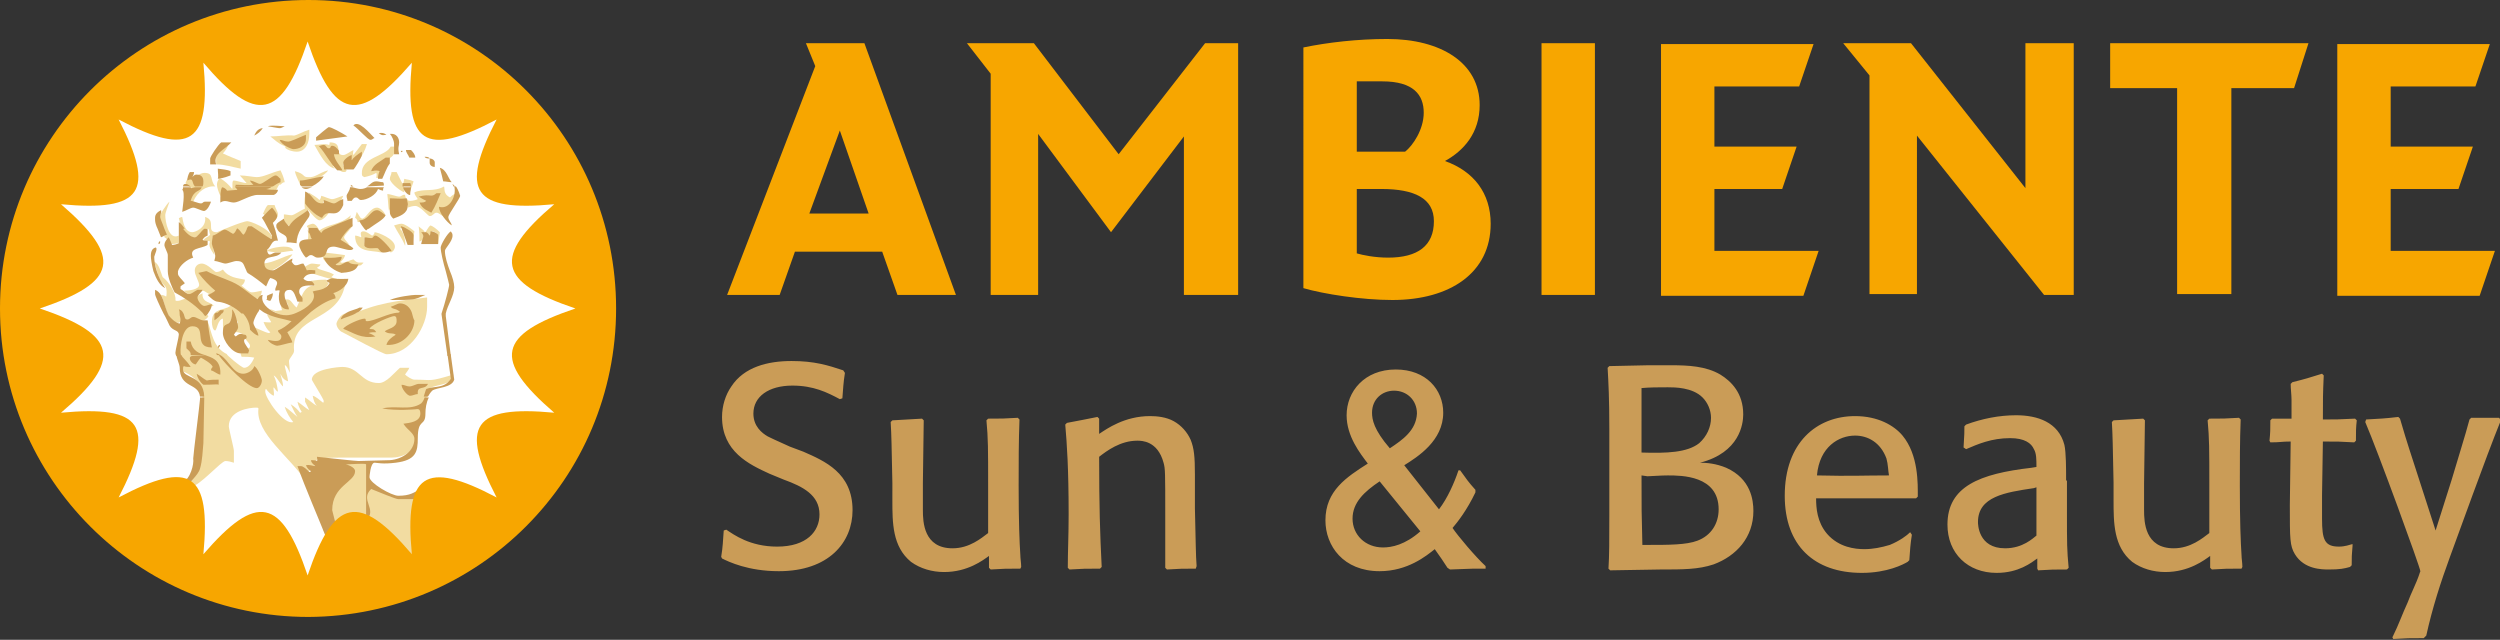 <?xml version="1.0" encoding="utf-8"?>
<!-- Generator: Adobe Illustrator 28.0.0, SVG Export Plug-In . SVG Version: 6.00 Build 0)  -->
<svg version="1.1" id="Ebene_1" xmlns="http://www.w3.org/2000/svg" xmlns:xlink="http://www.w3.org/1999/xlink" x="0px" y="0px"
	 viewBox="0 0 295 75.5" style="enable-background:new 0 0 295 75.5;" xml:space="preserve">
<rect x="0" y="0" width="295" height="75.5" fill="#333333" stroke="none"/>
<style type="text/css">
	.st0{fill:#FFFFFF;}
	.st1{fill:#F2DCA1;}
	.st2{fill:#CA9C57;}
	.st3{fill:#F7A600;}
</style>
<g>
	<path class="st0" d="M36.4,69.5c18.3,0,33.1-14.8,33.1-33.1c0-18.3-14.8-33.1-33.1-33.1S3.2,18.1,3.2,36.4
		C3.2,54.7,18.1,69.5,36.4,69.5"/>
	<path class="st1" d="M36.5,15.3v0.5c0,1-0.4,2.1-1.5,2.1c-0.3,0-1-0.1-1.4-0.5c0.3,0-0.1-0.2-0.1-0.2c-0.6-0.2-1.2-0.8-1.6-1.1
		c0.9,0,2-0.2,2.8-0.1C35.2,15.9,35.8,15.5,36.5,15.3"/>
	<path class="st1" d="M38.9,16.8c1.7,0,0.5,1.5,1.6,1.5c0.3,0,0.8-0.4,1.2-0.6c0,0.2-0.1,0.4,0,0.6c0.3-0.4,0.7-0.9,1-1.3h0.6
		c-0.2,0.7-0.6,1.5-1.1,2.1c0.1-0.5-1.7-0.3-1.7,0.3c0,0.3,0.2,0.2,0.4,0.7c-0.1,0.2-0.1,0.2-0.4,0.2c-0.4,0-1.8-1.4-1-0.4
		c-1.1-0.3-1.7-1.6-2.4-2.8c0.6,0,1.2-0.2,1.7,0C38.9,17.1,38.9,17,38.9,16.8"/>
	<path class="st1" d="M26.4,17.2h0.5c-0.1,0.3-0.4,0.7-0.6,0.9c0.6,0.3,1.4,0.6,2.1,0.9v0.9c-1-0.2-1.9-0.5-2.9-0.5V18
		C25.5,17.7,26,17.4,26.4,17.2"/>
	<path class="st1" d="M46.1,17.3h0.5c0.2,1.6-1.3,1.4-2.5,2.5c0,0.1-0.2,0.3,0.1,0.3c0.3,0,0.5-0.1,0.9-0.2c0,0.2-0.4,0.7,0,1.1
		h-0.7c0-0.2,0.1-0.4,0-0.6c-0.3,0.2-0.9,0.4-1.4,0.5c-0.2-0.1-0.3-0.1-0.3-0.4C42.6,18.5,45.5,18.5,46.1,17.3"/>
	<path class="st1" d="M33.1,20.1c0.2,0.4,0.4,0.9,0.5,1.4c-0.2,0-0.3,0.1-0.5,0.3c-0.2-0.3-0.6,1.1-0.7,0.8
		c-0.6,0.3-6.2,0.3-6.4,0.5c-0.2-0.4-0.4-1-0.4-1.3s0.1-0.5,0.3-0.8c0.6,0.3,1.1,0.8,1.5,1.3c0.1-0.2-0.1-1,0.2-1
		c0.3,0,1.1,0.3,1.5,0.3c-0.2-0.2-0.5-0.6-0.8-0.9c0.7,0,1.6,0.2,2,0.2C31.1,20.9,31.9,20.4,33.1,20.1"/>
	<path class="st1" d="M38.7,20.1c-0.1,0.4-2.2,1.8-3.2,1.3c-0.1,0.2,0,0.4,0,0.6c-0.2-0.6-0.6-1.2-0.7-1.8c1.2,0.3,0.9,0.7,1.5,0.7
		C37.2,21,37.6,20.4,38.7,20.1"/>
	<path class="st1" d="M46.2,20.3h0.6c0.2,0.4,0.7,1.4,0.9,1.8v0.6C47,22.4,46,21.5,46,21.1C46,20.8,46.2,20.6,46.2,20.3"/>
	<path class="st1" d="M24.1,20.4c1.2,0,0.6,0.8,1.3,1.6c-1.1-0.1-2.1,0.6-2.6,1.8h-0.6c0.3-0.6,1.7-2.9,1-3
		C23.4,20.6,23.8,20.4,24.1,20.4"/>
	<path class="st1" d="M47.7,21.1c0.3,0.1,0.7,0.1,1.1,0.3c-0.1,0.4-0.3,0.8-0.4,1.2c-0.1-0.3,0-0.6,0.1-0.8
		c-0.2-0.1-0.6-0.2-0.9-0.2C47.6,21.5,47.7,21.3,47.7,21.1"/>
	<path class="st1" d="M22.3,21c0.1,0-0.1,0,0.5,0c0.1,0.1,0.5,0.9,0.4,1.1c-0.2,0-0.1,0.1-0.4,0.1s-0.7-0.3-0.9-0.6
		c0-0.2,0.4-0.7,0.4-0.9L22.3,21z"/>
	<path class="st1" d="M52.4,22c0.1,0.3-0.1,0.9,0.7,1.3c0.1-0.1,0.4-0.4,0.6-0.4v0.4c0,0.8-0.6,1.1-1,1.3c0.1,0.2-0.5,0.5-0.4,0.9
		c-0.3-0.1-0.5-0.4-0.8-0.4c-0.3,0-0.4,0.4-0.8,0.4c-0.2,0-1.1-1.2-1.7-1.2c-0.3,0-0.6,0.1-0.9,0.2c0-0.3-0.2-0.7-0.1-1
		c0.2,0,0,0.2,0.4,0.2c0.3,0,0.7-0.1,0.9-0.2c-0.1-0.2-0.4-0.5-0.4-0.8C50,22.2,51.2,22.7,52.4,22"/>
	<path class="st1" d="M36.4,22.7c0.5,0.3,1,0.6,1.3,0.9c0.1-0.1,0.2-0.3,0.2-0.5c0.4,0.1,1,0.4,1.3,0.4c0.3,0,0.9-0.3,1.3-0.4
		c-0.1,0.4-0.7,1.1-1,1.1c-0.3,0-0.9-0.3-1.2-0.5c-0.1,0-0.2,0.2-0.2,0.5C37.6,24.3,36.5,23.3,36.4,22.7"/>
	<path class="st1" d="M47.1,23.2c0.3,0,0.4-0.3,0.7-0.2c0,0.2,0.1,0.3,0.1,0.5c-0.3,0-0.6,0.3-0.9,0.3c-0.3,0-0.3,0.5-0.5,0.4
		c0,0.5-0.4,0.1-0.6,0.7c-0.1-0.6-0.1-1.2-0.2-2C46.1,22.9,46.8,23.2,47.1,23.2"/>
	<path class="st1" d="M36.1,22.9c-0.2,1.1,1,2.2,1.6,2.7c0.1,0,0.3-0.2,0.6-0.5h0.5C38.5,25.6,38,26,37.7,26c-0.3,0-1-0.8-1.3-1.2
		c-0.7,0.3-0.2,0.8-2,1.9c-0.4,0-0.9-0.4-0.9-0.8v-0.6c0.3,0,0.6,0.1,0.9,0.1c0.3,0,1.1-0.6,1.6-0.8C35.9,24.6,35.9,22.9,36.1,22.9"
		/>
	<path class="st1" d="M20,23.8c-0.2,0.6-0.5,1.3-0.5,1.6c0,0.7,0.4,3,1.6,2.4v0.9c-0.2,0-0.4,0.1-1,0.1c-0.1-0.1-0.3-0.6-0.7-0.8
		c0-1-0.6-1.6-0.6-2.5C18.9,25.3,19.7,24,20,23.8"/>
	<path class="st1" d="M31.6,24.2h0.8c0.1,0.4,0.4,0.8,0.4,1.1c0,0.4-0.4,0.8-0.9,1c0.1-0.2-0.3-0.6-0.5-0.6c-0.3,0-0.1-0.6-0.4-0.4
		C31.2,24.9,31.3,24.5,31.6,24.2"/>
	<path class="st1" d="M44.5,24.5c0.3,0,0.8,0.4,1,0.9c-0.3,0-0.7-0.3-1-0.3c-0.3,0-1.2,1.2-1.5,1.1h-0.8c0-0.2-0.1-0.4-0.3-0.5
		l0.2-0.7c0.4,0.6,0.4,0.8,0.7,0.8C43.3,25.6,43.7,24.5,44.5,24.5"/>
	<path class="st1" d="M41.4,25.4c-0.4,1.8-2.6,1.2-3.6,2.3c-0.4-0.2-1-0.7-1.4-0.8c-0.6-0.3,0.5-0.5,0.5-0.5c0.3,0,0.6,0.4,0.8,0.8
		C38.7,26.4,40.1,26.6,41.4,25.4"/>
	<path class="st1" d="M21.5,25.6c0.1,0.4,0.2,1.8,1.2,1.8c0.3,0,1.7-0.5,1.5-1.8c1.4,0.4,0,1.8,1.4,1.8c0,0,3-1.3,3.6-1.3
		c0.3,0,2.6,0.8,3,2c0,0-3.1,0.5-3.4,1c-0.3-0.3-3.7-0.7-3.7-0.5c0,0.3,0.1,0.9,0.2,1.5c-0.3-0.5-0.8-1.1-0.5-1.6
		c-0.2-0.1-0.6-0.1-0.8-0.1c0.2-0.4,0.4-0.3,0.8-0.7c-0.1-0.2-0.1-0.5-0.2-0.7c-0.5,0.4-1.3,1-1.6,1c-1.5,0-1.7-1.4-1.9-2.3
		C21.1,25.8,21.3,25.6,21.5,25.6"/>
	<path class="st1" d="M41.7,26.4c-0.2,0.6-1.1,1.3-1.1,1.6s0.5,0.6,0.6,0.9c-0.3-0.1-0.7-0.2-1.1-0.4C40.1,27.9,41.3,26.9,41.7,26.4
		"/>
	<path class="st1" d="M47.4,26.4c0.4,0,1.4,0.8,1.5,0.9l-0.2,1.4c-0.1-0.6-0.7-1.8-1.3-1.8c0,0-0.1,0-0.2,0.1c0.5,0.4,0.7,1.7,0.6,2
		c-0.3-0.8-0.9-1.6-1.3-2.4C46.9,26.5,47.1,26.4,47.4,26.4"/>
	<path class="st1" d="M50.8,26.6c0.3,0.1,0.7,0.4,1.1,0.8l-0.2,1.4c-0.1-0.4,0.2-1.4-0.7-1.5c-0.1,0.1,0,0.3,0,0.5h-0.6l-0.3-0.3
		C50.4,27.2,50.5,26.8,50.8,26.6"/>
	<path class="st1" d="M50.1,27.3c-0.3,0.6,0.2,0.9-0.6,1.2c0-0.6,0-1.1-0.1-1.8C49.6,26.9,49.8,27,50.1,27.3"/>
	<path class="st1" d="M36.3,27.1c0.2,0.3,0.3,0.5,0.5,0.8v0.4h-0.5C36.4,28.1,36.4,27.6,36.3,27.1"/>
	<path class="st1" d="M42.9,27.3c0.3,0,0.7,0.3,1,0.5c0.1,0,0.3-0.2,0.3-0.4c0.4,0,2.4,0.8,2.4,1.7c0,0.3-0.2,0.6-0.5,0.7
		c-0.4-0.7-1.2-1.3-1.8-1.8c-0.1,0-0.2,0.3-0.5,0.3c-0.3,0-0.6-0.3-0.9-0.3C43,28.1,43,28,43,28.3c0,1,0.8,1,1.8,0.6
		c0.2,0.1,0.3,0.7,0.2,0.9c-1.1-0.3-3.1,0.1-3.1-2c0.2,0,0.5,0.1,0.7,0.2c0.1-0.1-0.1-0.3,0-0.6C42.7,27.4,42.6,27.3,42.9,27.3"/>
</g>
<path class="st1" d="M35.3,28.7l0.3-0.3L35.3,28.7z"/>
<g>
	<path class="st1" d="M33.5,29.1c0.5,0,1,0.1,1.1,0.5c-0.9,0-1.3,0.4-3.2,0C32.1,29.2,33.1,29.1,33.5,29.1"/>
	<path class="st1" d="M38.3,29.8c1,0.1,1.7,0.2,2.4,0.3c0,0.3-0.3,0.6-0.5,0.8c0,0-0.1,0.1,0.2,0.1c0.3,0,0.9-0.3,1.3-0.4
		c0.6,0.6,0.7,0.3,1.2,0.4l-0.3,0.3c0,0-2.8,0.4-2.2,0.9c-0.2-0.1-2.3-1.3-2.3-1.8C38,30.1,38.3,30,38.3,29.8"/>
	<path class="st1" d="M34.5,30c-0.1,0.4-2,1.9-2.5,1.9c-0.3,0-0.5-0.1-0.9-0.1c0-0.2-0.1-0.4-0.1-0.7C32.3,31,33.3,30.3,34.5,30"/>
	<path class="st1" d="M18.2,30.9c0.6,0.2,0.8,1.4,1,1.8c0.8,0.6,1.6,2,1.5,2.7c0.1,0.1-0.1,0.1,0.3,0.1c0.3,0,0.8-0.3,1.1-0.3
		c0.3,0,2.4,2,2.5,2.1c-0.2,0.4-0.7,0.6-0.9,0.6c-0.3,0-0.8-0.1-1.1-0.1s-1.5,0.1-1.5,0.3C19.6,38,19.6,36,19,34.8
		c0.2,0,0.5,0.1,0.6,0.2c0.1-0.2,0.1-1-0.1-1.2C18.6,32.9,18.7,32.4,18.2,30.9"/>
	<path class="st1" d="M23.8,31.1c0.7,0,1.5,1,1.7,1c0.3,0,0.5-0.1,0.8-0.3c0.7,1,1.7,1,2.6,1.2c0,0.2-0.1,0.5-0.4,0.7
		c0.4,0.3,0.9,0.8,1.2,0.8c0.3,0,0.7-0.1,1.2-0.2c0,0.3-0.2,0.7-0.4,1c0,0-5.7-1.8-4.9-1.1c-0.3,0.3-0.5,0.5-0.8,0.5
		c-0.3,0-0.6-0.4-0.9-0.4c-0.3,0-1,0.6-1.3,0.6c-0.2,0-0.8-0.5-0.9-0.6c0.5,0,1.8-0.1,1.8-0.7c0-0.3-0.5-1.2-0.5-1.5
		C22.9,31.5,23.3,31.1,23.8,31.1"/>
	<path class="st1" d="M36.8,31.1c0.3,0,0.7,0.1,1,0.1c0,0.2-0.3,0.3-0.4,0.4c0.3,0.3,1.4,0.4,2,0.8l-0.3,0.3c0.2,0.1,0.6,0.2,1,0.3
		c-1.4,0.1-3.4-1-4.7-1C35.7,31.6,36.5,31.1,36.8,31.1"/>
	<path class="st1" d="M38.5,33c0,0.2,0.1,0.3,0.3,0.4c-0.8,1.3-0.5,0.6-1.2,1.4c0,0.4-0.9,0.8-0.9,1.1c0,0.7-3.1,1.4-3.1,1.4
		c-0.3,0-1.3-0.5-1.8-0.8c0.2,0,0.5,0.1,0.7,0.2l0.8-0.1c-0.1-0.1-0.1-0.4-0.2-0.7c0.7,0.3,0.9,0.6,0.9,0.2c0-0.3-0.2-0.4-0.4-0.7
		c0.7-0.3,0.8,0.4,1.4,0.9c0.5-1,0.8-2.7,2.2-2.6c-0.1-0.1-0.2,0-0.4-0.1c0-0.2,0-0.3-0.1-0.5C36.8,33.2,37,33,38.5,33"/>
	<path class="st1" d="M40.7,33.7c-0.9,4.4-6.4,3.4-6,7.7c0,0.4-0.6,0.9-0.6,1.2c0,0.3,0.1,0.8,0.1,1.4c-0.4-1-0.6-0.9-0.6-0.9
		c0,0.3,0.3,1.1,0.4,1.9c-0.7-0.2-0.9-0.9-0.9-0.9c0,0.3,0.3,0.9,0.3,1.5c-0.3-0.2-0.7-1.1-1.1-1.3c0.3,0.6,0.4,1.2,0.5,1.9
		c-0.2,0-0.3-0.3-0.5-0.5c-0.1,0.2,0.1,0.6,0,1c-0.3-0.1-0.7-0.5-0.9-0.8c-0.1,0.1-0.1,0-0.1,0.3c0,0.8,2.2,4,3.3,3.6
		c-0.4-0.5-0.8-1.1-1-1.8c0.5,0.3,1,0.8,1.5,1.2c-0.3-0.4-0.5-0.9-0.8-1.5c0.5,0.3,0.9,0.7,1.1,1c0,0,0.1,0,0.2-0.1
		c-0.2-0.3-0.4-0.7-0.5-1.2c0.5,0.3,1,0.8,1.4,1c-0.1-0.2-0.3-0.6-0.5-1v-0.5c0.5,0.3,1,0.8,1.4,1c-0.3-0.3-0.4-0.7-0.5-1.2
		c0.4,0.1,0.8,0.5,1.2,0.8c0,0,0.1,0.1,0.1-0.2c0-0.2-1.4-2.4-1.4-2.5c0-1.3,3.3-1.5,3.6-1.5c2,0,2.2,1.9,4.3,1.9
		c0.9,0,1.8-1.2,2.5-1.8h1.1c-0.1,0.3-0.4,0.6-0.5,0.8c0.2,0.2,0.8,0.6,1.1,0.6c2.2,0,1.6,0.3,4.6-0.6c-0.2,1.3-1.8,1.1-2.8,1.6
		c-0.2,0.9-0.8,2.1-0.8,2.4c0,1.2-0.9,1.7-0.8,2.2c0.5,3-1.7,3.6-2.9,3.6H40c-0.3,0-2.4,0-2.3,0.2c-0.3-0.1-0.6,0.2-0.2,0.6
		c-0.6,0-0.5,0.6-0.5,0.6c-0.5-0.1-1.1,0.7-0.9,1.4c-1.8-2.8-6-5.7-5.6-8.6c-0.1-0.1,0-0.1-0.3-0.1c-0.7,0-3.2,0.3-3.2,2.2
		c0,0.3,0.6,2.6,0.6,2.9v1.4c-0.3-0.1-0.7-0.2-1-0.2c-0.5,0-3.1,3-4,3l-1-0.7c1.7-0.7,2-2.8,2.3-4.2l0-6.2c-0.1-1.2-1.5-2.2-2.4-2.5
		c0,0-0.4-2.1-0.4-3.2c0-0.6,0.4-2.8,1.5-2.8c1.2,0,1.9,0.1,1.9,0.1c0.5,1.3,0.6,3.1,2.3,3.9c-0.3-0.1,1.7,1.6,2,1.6
		c0.5,0,0.9-0.5,1.2-1.2c-0.5-0.1-1-0.1-1.5-0.1c0-0.2-0.1-0.1-0.1-0.4c0-0.2,0.5-0.8,0.9-0.6c0.1-0.1,0.2,0,0.2-0.3
		c0-0.3-0.6-0.7-0.6-1c0-0.3-0.7-0.7-1.3-0.6v-0.6c0.1-0.1,0.4-0.4,0.5-0.6c0,0-0.1-0.1-0.2-0.1c0-0.3-0.3-0.9-0.3-0.5
		c-0.7,0.9-1,1-1,1.3c0,0.3,0.2,0.9,0.5,1.5c-0.8-0.5-0.8-1-0.8-2.6c-0.6,0.1-0.7,1.3-0.9,1.4C25.1,39,25,38.3,25,38
		c0-2,1.9-1.1,2.5-2.3c2.1,0.7,2.5,3.2,2.4,2.9c0.4,0.1,1.3,0.6,1.8,0.7c0,0,0.1,0,0.2-0.1c-0.4-0.3-0.6-0.7-0.8-1.2
		c0.2,0,0.8,0.1,0.9,0c-0.1-0.2-0.4-0.6-0.5-0.9c0.8,0.3,7.6-2.1,7.5-2.4C39.4,34.5,40,34.1,40.7,33.7"/>
	<path class="st1" d="M23.9,34.6c-0.1,1.2,1.1,1,1.3,1.5c-0.3,0-0.7,0.2-1,0.2c-0.7,0-1.1-0.9-1.1-1.1C23.1,35,23.5,34.8,23.9,34.6"
		/>
	<path class="st1" d="M50.4,35.1v1.1c0,2.2-1.9,5.6-4.8,5.6c-0.4,0-4.4-2.2-5.2-2.6c-0.3-0.1-0.7-0.6-0.7-1c0-0.2,0.5-1.2,1.1-1.2
		c-0.1,0.2,0.4,0.3,0.3,0.3C44.5,35.7,46.9,35.5,50.4,35.1"/>
	<path class="st1" d="M43.3,54.8l0.2,2.5c0.3,0,1.8,1.7,6.7,1.5c-0.3,0,0.4,8.2-0.7,8.2c-0.3,0-8-2.5-10.7-2.7
		c-0.1-0.5-0.4-1.2-0.7-1.9c1.8-0.5,0.7-2.6,1.2-3.7c0.6-1.5,1.7-3.6,1.3-4c1.6,0,1.9-0.1,2.7-0.1V54.8z"/>
	<path class="st2" d="M23.2,44.1c0.5,0.3,0.8,0.6,1.2,0.8c0.4-0.1,0.9-0.1,1.4-0.1v0.6c-0.2-0.1-0.4,0-1.8,0
		C23.6,45.1,23.3,44.6,23.2,44.1 M49.4,45.3h1.1c-0.4,0.8-1.3,0.1-1.2,1.2c-0.3,0-0.6,0.2-0.9,0.2c-0.4,0-1.1-1-1-1.3
		c0.3,0,0.6,0.2,0.9,0.2C48.7,45.6,49.1,45.3,49.4,45.3 M53.2,41.9l0.4,2.9c-0.3,1-2.1,0.9-2.6,1.3c-0.2,0.2-0.4,0.5-0.5,0.7l-0.5,0
		c0.1-0.3,0.2-0.7,0.3-0.9c1-0.4,2.1,0,2.9-1.2l-0.4-2.9H53.2z M26,41.9c1,0.6,1.5,2.2,2.7,2.2c0.5,0,1.2-0.4,1.3-0.9
		c0.4,0.2,0.9,1.4,0.9,1.7c0,0.4-0.3,0.9-0.6,0.9c-1,0-3.7-2.8-4.5-3.9L26,41.9z M24.2,41.9c0.8,0.3,1.7,0.5,1.8,1.9v0.4
		c-0.3,0-0.7-0.4-1.1-0.5c0-0.2,0.1-0.3,0.2-0.4c-0.1-0.4-1.2-1-1.4-1.1c-0.2,0.2-0.4,0.5-0.6,0.8c-0.3,0-0.7-0.4-0.7-0.7
		c0-0.3,0.2-0.2,0.2-0.3L24.2,41.9z M21.4,41.9c0.2,0.4,0.6,0.6,1.1,1.4c-0.3,0-0.6,0-0.8-0.1c-0.1,0.1-0.1,0.1-0.1,0.4
		c0,1.1,2.4,0.6,2.5,3.2l-0.5,0c-0.2-1.7-2.4-0.9-2.4-3.5c0-0.2-0.3-0.9-0.4-1.4L21.4,41.9z"/>
	<path class="st2" d="M35.5,55h-0.4c0.9,2.5,2.5,6.2,3.5,8.7c0.3,0,1-0.4,1.3-0.7l-0.7-2.8c0-2.9,2.7-3.3,2.7-4.6
		c0-0.5-1-0.8-1.1-0.8c2.1-0.1,2.3-0.1,2.4,0v6.6c1.4-1.3-0.8-2.4,0.6-3.7c1,0.4,2.9,1.2,3.2,1.2h1.9c0.9,0,2.1-1.2,3.7-1.6
		c1.4,0,1.7,0,1.8-0.2c-0.4-0.2-1-0.2-1.3-0.2c-4.1,0-3.3,1.6-6.1,1.6c-0.8,0-3.4-1.5-3.4-2.2c0,0,0.1-1.7,0.6-1.7
		c0.3,0,0.9,0.2,2.5,0c2.4-0.3,2.6-1.3,2.6-2.9c0-2.4,0.9-1.3,0.9-2.9c0-0.6,0.1-1.3,0.4-1.9l-0.5,0c-0.1,0.3-0.2,0.5-0.4,0.7
		c-1.3,0.9-3,0.2-4.6,0.6c1.7,0.3,3.9,0.1,3.9,0.1c0.2,0,0.6-0.2,0.6,0.5c0,1-1.3,1.1-2,1.2c0.5,0.8,1.3,1.1,1.3,1.8
		c0,1.4-1.4,2.4-2.9,2.5l-3.7,0.1c-0.3,0-3.1-0.3-4.9-0.5c0,0.2,0.1,0.4,0,0.5c-0.2-0.1-0.5-0.1-0.7-0.1c0,0.3,0.3,0.5,0.5,0.7
		c-0.3,0-0.6-0.2-1.1-0.1c0.1,0.3,0.4,0.6,0.6,0.7c-0.1,0.1-0.2,0.1-0.2,0.1C36.2,55.4,35.8,55,35.5,55 M53.1,32
		c-0.3-0.8-0.6-1.7-0.6-2.4c0-0.3,0.9-1.1,0.9-1.8c0-0.3-0.1-0.3-0.2-0.5c-0.4,0.2-1.2,1.6-1.2,1.9c0,0.5,0.3,1.8,0.6,2.8h0
		c0.2,0.8,0.4,1.5,0.4,1.6c0,0.3-0.5,2.2-0.9,3.4h0c0,0,0,0,0,0.1l0.7,4.9h0.4l-0.6-4.7c0-0.1,0-0.2,0-0.3h0c0.2-1,1-2.1,1-3.1
		C53.6,33.4,53.4,32.7,53.1,32L53.1,32z M49.7,27.4c0.5,0.5,0.1,0.7,0,1.4c0.7,0,1.3,0,2,0v-1.1c-0.3-0.3-0.6-0.4-0.9-0.4
		c0,0,0,0.4-0.1,0.5c-0.1-0.1-0.2-0.4-0.5-0.4H49.7z M47.2,36.8L47,36.9l1.6,0c-0.2-0.6-0.7-1.1-1.4-1.1c-0.3,0-0.7,0.3-1.1,0.4
		C46.5,36.6,46.6,36.3,47.2,36.8 M48.6,36.9H47l0,0c-1.1,0-2.8,1-3.7,1c-0.3,0,0-0.3-0.3-0.3c-0.5,0-2.3,0.8-2.5,1.2
		c1.3,0.5,2.1,1.2,3.8,0.9c-0.3-0.2-0.5-0.3-0.8-0.4c0.2-0.1,0.6-0.1,0.9-0.1c-0.3-0.5-0.5-0.3-0.8-0.4c0.3-0.6,2.6-1.5,2.9-1.5
		c0.3,0,0.3,0.3,0.3,0.6c0,0.8-1.1,0.9-1.4,1.2c0.5,0.4,0.9,0.1,1.3,0.4c-0.5,0.3-1,0.7-1.1,1.2H46c1.7-0.1,2.9-1.6,2.9-2.9
		C48.8,37.7,48.7,37.3,48.6,36.9 M44.6,29.3c0.4,0.5,0.4,0.5,0.7,0.5c0.3,0,0.6-0.1,0.9-0.2c-0.2-0.4-1.5-1.8-1.9-1.8
		c-0.3,0-0.2,0.3-0.5,0.3S43.3,28,43,28v1C43.3,29.5,44.3,29.2,44.6,29.3 M36.4,26.9V27l1.1,0c0-0.1-0.1-0.1-0.1-0.1H36.4z
		 M41.7,29.3c-0.5-0.4-1-0.7-1.5-1c0.2-0.4,0.6-0.9,1-1.3l-1.6,0l1.6,0c0.1-0.1,0.2-0.2,0.4-0.3v-1c-1.1,0.5-2.3,0.9-3.1,1.3h0
		c-0.3,0.1-0.5,0.3-0.6,0.5c-0.1-0.2-0.3-0.3-0.4-0.5h-1.1v0.4c0.3,0.3,0.2,0.6,0.4,0.8c-0.4,0.1-1.5-0.1-1.5,0.7
		c0,0.3,0.4,1.1,0.8,1.5c0.3-0.1,0.3-0.3,0.6-0.3c0.3,0,0.4,0.3,0.8,0.3c1.6,0,0.5-1.3,1.9-1.3c0.3,0,1.5,0.4,1.8,0.4
		C41.5,29.5,41.6,29.5,41.7,29.3 M42.3,31.2c-1.2,0-1-0.3-1.3-0.3c-0.3,0-0.7,0.4-1,0.4c-0.3,0-0.3,0-0.4-0.1
		c0.4-0.2,0.8-0.6,0.7-0.9c-1.2,0.2-1.6,0.1-2.1,0.1c0.5,1.4,2.1,1.8,2.1,1.8C42,32.1,42.1,31.6,42.3,31.2 M42.4,36.3
		c-0.3,0.2-1,0.3-1.5,0.6h0c-0.3,0.2-0.6,0.4-0.7,0.8c0.6-0.3,1.3-0.4,1.9-0.8h0c0.3-0.1,0.5-0.3,0.7-0.6H42.4z M32.5,36.9h-1.3
		c1.1,0.6,2.2,0.7,3.2,1c-0.5,0.5-1.1,0.9-1.6,1.1c0,0.3,0.4,0.4,0.4,0.7c0,0.9-1.4,0.4-1.6,0.4c0.2,0.4,0.9,0.7,1.1,0.7
		c0.3,0,1.2-0.3,1.8-0.4c-0.1-0.4-0.4-0.8-0.6-1.2c0.8-0.5,1.8-1.5,2.8-2.4h0c0.9-0.7,1.8-1.3,2.9-1.6c0-0.3-0.2-0.6-0.3-0.6
		c0.7-0.2,1.7-0.8,1.8-1.7c-2.6,0.1-1.4-0.3-2.6,0.2c0.1,0.2,0.3,0.2,0.4,0.3c-0.5,0.9-1.5,0.8-2,1c0.6,1-0.7,2-1.9,2.5h0
		c-0.4,0.2-0.9,0.3-1.2,0.3C33.3,37.2,32.9,37.1,32.5,36.9 M30.4,36.9c0.1-0.1,0.2-0.3,0.2-0.4c0.2,0.1,0.4,0.3,0.6,0.4l1.3,0
		c-0.9-0.4-1.8-1.2-1.5-2.1c-0.3,0-0.5,0.3-0.6,0.5c-0.5-0.3-1.6-1.2-2.2-1.6c-1.1-0.7-2.5-1-3.8-1.7h0c0,0,0,0,0,0l-0.1,0l-0.9,0.2
		c0.6,0.8,1.4,1.6,2,2.1c-0.2,0.2-0.6,0.4-0.9,0.5c0.3,0.3,0.8,0.8,1.2,0.8c1,0.1,2.1,0.7,2.8,1.4L30.4,36.9z M31.4,35.3
		c0.1,0.1,0.3,0.2,0.5,0.2c0.2-0.3,0.3-0.6,0.3-0.9c-0.3,0.1-0.5,0.2-0.7,0.3V35.3z M30.5,39.6c-0.1-0.6-0.6-1.2-0.6-1.5
		c0-0.2,0.2-0.7,0.5-1.2l-1.8,0c0.6,0.6,0.9,1.4,0.9,2C29.8,39.2,30.2,39.6,30.5,39.6 M26.3,39.3c0,0.9,1.1,2.4,2.1,2.4h0.9
		c0-0.2,0.1-0.3,0.1-0.3c-0.1-0.4-0.6-0.8-0.6-1.2c0-0.3,0.3-0.1,0.3-0.4c0-0.3-0.2-0.3-0.2-0.3c-0.2,0-0.2-0.1-0.5-0.1
		c-0.3,0-0.5,0.3-0.6,0.3l-0.2-0.2c0.1-0.2,0.5-0.6,0.5-0.9c0-0.2-0.2-1.1-0.4-1.6l-0.2,0l0.2,0c-0.1-0.2-0.2-0.4-0.3-0.5
		c0,0.2,0,0.3,0,0.5C27.2,39,26.3,37.6,26.3,39.3 M26,41.9c-0.2-0.1-0.3-0.2-0.5-0.2c0,0.1,0.1,0.1,0.1,0.2L26,41.9z M25.9,40.7
		c-0.1,0-0.2,0.2-0.2,0.4C26,40.9,26,40.7,25.9,40.7 M25.5,36.9c-0.1,0.1-0.2,0.1-0.2,0.2v0.7c0.3-0.2,0.7-0.5,0.9-0.9H25.5z
		 M26,36.6c-0.2,0.2-0.3,0.3-0.5,0.4l0.7,0c0.1-0.1,0.2-0.2,0.2-0.4H26z M22.5,41.8c0,0,0,0.1,0,0.1l1.7,0c-0.7-0.2-1.5-0.5-1.7-1.6
		H22v0.8C22.3,41.4,22.5,41.5,22.5,41.8 M21.5,57.1v0.4c3.5,4.4,0.6,0.8,0.6-0.1c0-0.3,1.3-1.3,1.5-2.1c0.3-1,0.3-2.1,0.4-3l0.1-5.2
		c0-0.1,0-0.2,0-0.2l-0.5,0c0,0.1,0,0.2,0,0.2c0,0.3-0.8,6.6-0.8,7C22.9,54.8,22.5,56.4,21.5,57.1 M18.3,34.2v0.5
		c0,0.2,0.5,1.3,1,2.3h0c0.3,0.5,0.5,1,0.7,1.4c0.4,0.7,1.1,0.5,1.1,1.1c0,0.3-0.4,1.8-0.4,2.1c0,0.1,0,0.2,0.1,0.4l0.6,0
		c-0.1-0.2-0.1-0.4-0.1-0.7c0-0.1,0.1-2.8,1.4-2.8c1.8,0,0,2.5,2.3,2.5c-0.2-1.1-0.4-2.1-0.5-3.2h-0.5c-0.4,0-0.8-0.4-1.2-0.4
		c-0.3,0-0.4,0.3-0.7,0.3c-0.3,0-0.3-0.3-0.4-0.6h-0.1h0.1c-0.1-0.2-0.2-0.5-0.6-0.6c0.1,0.2,0.1,0.4,0.1,0.6h0
		c0,0.2,0.1,0.4,0.1,0.6c0,0.3-0.1,0.4-0.1,0.5c-0.6-0.2-1-0.6-1.3-1C19.3,36,19.3,34.6,18.3,34.2 M18.4,29.2
		c-0.6,0.1-0.6,0.8-0.6,1c0,0.3,0.1,1,0.3,1.8h0c0.3,0.8,0.7,1.7,1.4,2c-0.5-0.7-0.8-1.4-1-2l-0.2,0l0.2,0c-0.2-0.6-0.3-1.2-0.3-1.7
		C18.3,29.9,18.6,29.4,18.4,29.2 M18.7,28.8c0.2,0,0.2-0.2,0.2-0.3C18.8,28.4,18.7,28.6,18.7,28.8 M19,28c0.3-0.1,0.5-0.3,0.7-0.3
		c-0.1-0.2-0.2-0.5-0.3-0.7c-0.2-0.6-0.5-1.2-0.5-1.4c0-0.3,0.2-0.6,0.1-0.8c-0.8,0.4-0.7,0.8-0.7,1.2c0,0.2,0.1,0.6,0.3,1h0
		C18.7,27.3,18.9,27.7,19,28 M21.1,27v1.7c-0.2,0.1-0.5,0.2-0.8,0.2c-0.1-0.2-0.2-0.6-0.4-0.9c-0.3,0.3-0.5,0.6-0.5,0.9
		c0,0.3,0.4,0.9,0.4,1.2v1.8c0,0,0,0,0,0.1v0c0,0.8,0.5,1.9,0.8,2.5c1.1,0.6,2.2,1.3,3.3,2.4l0.5,0l-0.5,0c0.1,0.1,0.2,0.3,0.3,0.4
		c0.2-0.1,0.3-0.2,0.4-0.4h0c0.3-0.4,0.4-0.8,0.4-1c-0.3,0-0.6,0.2-0.9,0.2c-0.3,0-0.8-0.6-0.8-1c0-0.3,0.5-0.6,0.6-0.9h-0.6
		c-0.4,0.2-0.7,0.5-1,0.5c-0.3,0-0.6-0.4-1-0.6v-0.3c0.2-0.2,0.5-0.3,0.5-0.4c-0.3-0.4-0.8-0.8-0.8-1.1c0-0.1,0-0.2,0-0.3h0
		c0.2-0.7,1.1-1.4,1.8-1.6c-0.6-1.2,0.9-1,1.7-1.5v-0.5c-0.3,0-0.5,0-0.6-0.1c0.1-0.2,0.3-0.4,0.6-0.5v-0.7
		c-0.1-0.1-0.1-0.1-0.2-0.1h0c-0.1,0-0.2,0-0.2,0c0,0,0,0,0,0l0.1,0l-0.1,0c-0.4,0.3-0.8,1-1.1,1c-0.5,0-1-0.5-1.4-1H21.1z
		 M21.1,26.2V27l0.7,0C21.6,26.7,21.4,26.4,21.1,26.2 M24.9,23.8h-0.7c-0.3,0-0.2,0.2-0.5,0.2c-0.3,0-0.9-0.3-1.2-0.3
		c0.4-1.4,1.1-1,1.3-1.6H23l-0.4,0.1c0,0-0.1,0-0.1-0.1l-0.9,0c0,0.1,0,0.2-0.1,0.3c0.4,0.2,0,2.4,0,2.6c0.4-0.1,1-0.5,1.3-0.5
		c0.3,0,1,0.4,1.3,0.4C24.5,24.8,24.8,24.1,24.9,23.8 M26.5,27.1c-0.3,0-0.9,0.6-1.4,0.7c0,0.3-0.1,0.6-0.1,0.9
		c0,0.3,0.4,1.2,0.4,1.5c0,0.3-0.1,0.4-0.1,0.6c0.4,0,1,0.3,1.3,0.3s1-0.3,1.3-0.3c0.9,0,0.8,0.4,1.2,1.2h0c0,0.1,0.1,0.1,0.1,0.2
		c0.7,0.4,1.6,1.1,2.2,1.6c0.2-0.4,0.3-0.8,0.5-1c0.4,0.1,0.8,0.3,0.8,0.6c0,0.3-0.3,0.6-0.2,0.9c0.2,0,0.4-0.1,0.5,0
		c-0.2,0.7-0.2,2.3,1.1,2.2c-0.1-0.6-0.5-1.2-0.5-1.5c0-0.1-0.2-0.8,0.6-0.8c0.5,0,0.7,0.9,0.9,1.4h0.6v-0.4
		c-0.1-0.3-0.4-0.4-0.4-0.8c0-0.9,1.5-0.7,1.8-0.7c0-0.2-0.1-0.3-0.3-0.5c-0.4-0.1-0.5,0.1-1-0.3c0.3-0.6,0.9-0.6,1.4-0.6V32v-0.1
		c-0.8-0.1-0.9,0-1,0c-0.1-0.2-0.2-0.5-0.4-0.8c-0.4,0-0.5,0.2-0.9,0.2c-0.3,0-0.4-0.4-0.5-0.4c0.1-0.1,0.1-0.3,0.1-0.4
		c-0.8,0.4-1.9,1.4-2.3,1.4c-0.4,0-1-0.1-1-0.8c0-1.1,1.4-0.5,2-1.3h-0.7c-0.4,0-0.8,0.7-1-0.3c0.6-0.5,0.5-1.2,1.3-1.1
		c-0.1-0.4-0.2-0.8-0.3-1.2h0c-0.1-0.3-0.2-0.6-0.3-0.9c0.2-0.2,0.5-0.5,0.5-0.8c0-0.3-0.4-0.8-0.6-1c-0.4,0.3-0.9,0.9-1.2,1.2
		c0.1,0.1,0.5,0.8,0.8,1.4h0c0.2,0.4,0.4,0.7,0.4,0.7c0,0.3,0,0.3-0.1,0.4c-0.4-0.2-1.1-0.7-1.7-1.1h-1l1,0
		c-0.3-0.2-0.6-0.4-0.6-0.4h-0.4c-0.1,0.1-0.2,0.3-0.2,0.4h0c-0.1,0.2-0.2,0.5-0.4,0.6c-0.2-0.2-0.3-0.4-0.5-0.6h0
		c-0.1-0.1-0.2-0.1-0.2-0.2c0,0.1-0.1,0.1-0.1,0.2h0c-0.1,0.2-0.2,0.4-0.4,0.5C27.1,27.4,26.8,27.1,26.5,27.1 M32.8,22.4
		c-0.6,0-1,0-1.4-0.1c0.2,0,0.5-0.1,0.7-0.3l-4.4,0c0.1,0.2,0.3,0.3,0.3,0.4l-1.2,0.1c-0.1-0.2-0.4-0.4-0.6-0.4
		c-0.2,0.4-0.2,0.8-0.2,1.8c0.6-0.4,1,0,1.6,0c0.6,0,1.9-0.9,2.8-0.9h1.9C32.6,22.9,32.8,22.6,32.8,22.4 M36.3,24.8
		c-0.8,0.7-1.6,0.9-2.2,1.9c-0.2-0.2-0.6-0.6-0.6-0.9c-0.4,0.3-0.9,0.5-0.9,0.8c0,0.1,0,0.3,0.1,0.4l1.7,0l-1.7,0
		c0.3,0.8,1.4,0.5,1.1,1.6c0.3,0,0.5,0,1.2,0.1c0-0.6,0.2-1.2,0.5-1.7h0c0.5-0.8,1-1.4,1-1.5C36.6,25.2,36.5,25.1,36.3,24.8
		 M36.1,22.3c0.2,0,0.4-0.1,0.7-0.2l-1.2,0C35.7,22.2,35.9,22.3,36.1,22.3 M40.5,24.2v-0.7c-0.5,0.1-0.8,0.5-1.1,0.5
		c-0.3,0-0.8-0.3-1.2-0.4c0,0.2,0.1,0.4-0.2,0.4c-1,0-1.1-1.1-2-1.4V24c0,0.1,1.2,1.5,2,1.7C38.7,24.4,39.7,26.1,40.5,24.2
		 M45.2,22.5c0-0.1,0-0.3,0.1-0.4l-2,0c-0.2,0.1-0.4,0.2-0.8,0.2c-0.2,0-0.5-0.1-0.9-0.2l-0.3,0c0,0.4-0.4,0.8-0.4,1
		c0,0.3,0.1,0.4,0.1,0.6h0.5c0.1-0.1,0.2-0.4,0.5-0.4c0.3,0,0.3,0.3,0.6,0.3c0.7,0,1.8-0.6,2-1.3C44.8,22.4,45.1,22.5,45.2,22.5
		 M45.5,25.4c-0.3-0.2-0.7-0.6-1-0.6c-0.8,0-1,1.2-2.1,1.2c0.1,0.4,0.4,0.7,0.6,1h0c0.1,0.1,0.1,0.1,0.2,0.2
		c0.1-0.1,0.2-0.2,0.3-0.2l-0.2,0l0.2,0C44.3,26.4,45.3,25.9,45.5,25.4 M48,23.4c-0.8,0.1-1.3,0-2,0V25c0,0.3,0.1,0.5,0.4,0.8
		c0.8-0.3,1.7-0.6,1.7-1.5C48.2,24,48,23.7,48,23.4 M48.4,23c0-0.4,0.1-0.7,0.1-0.9h-0.9v0C47.5,22.3,48.1,23.1,48.4,23 M48.1,28.9
		h0.7v-1.1c0-0.3-0.4-0.6-0.8-0.8h0c-0.3-0.2-0.6-0.3-0.7-0.3c0,0.1,0.1,0.2,0.1,0.3C47.6,27.6,47.9,28.3,48.1,28.9 M50.2,34.8H49
		c-0.3,0-2.1,0.2-3,0.6C49,35.4,48.8,35.4,50.2,34.8 M50.9,25.1c0.5-0.8,0.8-1.6,1.1-2.3h-0.5c-0.7,0.6-0.6,0-2.1,0.4
		c0.3,0.2,0.7,0.4,0.9,0.5c-0.2,0.2-0.4,0.2-0.8,0.2C49.8,24.7,50.6,24.9,50.9,25.1 M52.9,25.6c0-0.3,1.4-2.2,1.4-2.5
		c0,0-0.2-0.7-0.5-1.1l-0.2,0c0.3,1-0.5,2.8-1.8,2.4c0,0.7,0.9,1.8,1.5,2.2C53.3,26.3,52.9,26,52.9,25.6"/>
	<path class="st2" d="M44.2,16.3c-0.2,0-0.2,0.2-0.5,0.2c-0.3,0-1.4-1.3-2-1.7C42.3,14.1,43.6,15.7,44.2,16.3 M33.6,14.9
		c-0.7,0.3-0.2,0.3-2,0C31.9,14.8,32.2,14.8,33.6,14.9 M38.8,15c0.3,0,1.4,0.6,2.2,1.1l-3.7,0.5v-0.4C37.4,16.1,38.7,15,38.8,15
		 M31,15.1c-0.2,0.4-0.6,0.7-1,0.9C30.3,15.3,30.6,15.2,31,15.1 M45.6,15.9c-0.2,0-0.5,0.2-0.9-0.2C44.9,15.7,45.2,15.6,45.6,15.9
		 M46,15.8c0.8-0.1,1.1,0.5,1.1,1c0,0.5-0.2,0.5,0,1.4h-0.6l0-1.3C46.5,16.7,46.3,16.1,46,15.8 M36.1,15.9v0.5
		c0,0.9-0.9,1.2-1.5,1.2c-0.2,0-1.4-0.5-1.6-1.1c0.3,0,0.6,0.2,0.9,0.2C34.2,16.8,35.3,16.2,36.1,15.9 M26.1,16.8h1.2
		c-0.8,0.9-2.2,1.3-1.8,2.6h-0.7v-0.7C24.8,18.5,25.7,17.1,26.1,16.8 M38.2,17.1c0.3,0,0.3,0.4,0.6,0.4c0.3,0,0.1-0.3,0.4-0.3
		c0.3,0,0.6,0.3,0.8,0.6v0.4h-0.6c0.1,0.8,0.8,1.4,1,1.9h-0.6c-0.9-0.9-1.3-1.9-2.2-2.9C37.7,17.3,37.9,17.1,38.2,17.1 M47.9,17.7
		h0.6c0.3,0.3,0.5,0.6,0.5,0.9h-0.7C48.2,18.3,47.9,18,47.9,17.7 M47.3,17.8h0.2C47.5,18,47.3,18,47.3,17.8 M42.7,17.9v0.4
		c0,0.2-0.9,1.7-1,1.7h-1.1c0-0.3-0.1-0.5-0.1-0.8c0-0.3,0.6-0.8,1-0.9c0,0.2,0,0.4,0,0.6C41.7,18.6,42.2,18.2,42.7,17.9 M50.1,18.5
		c0.2,0,0.5,0,0.6,0.2C50.5,18.7,50.2,18.7,50.1,18.5 M45.5,18.6H46v0.7c-0.4,0.5-0.6,1.2-0.9,1.8h-0.5c0-0.4,0.1-0.7,0.2-0.9
		c-0.2-0.1-0.4-0.1-1,0C44,19.4,45,19,45.5,18.6 M50.7,18.7c0.2,0,0.5,0.1,0.6,0.4v0.6c-0.3,0-0.6-0.2-0.6-0.5V18.7z M27.2,20.2v0.5
		c-0.3,0.1-0.7,0.3-1.5,0.4c0.1-0.3,0-0.7,0-1.2C26.3,20,26.8,20,27.2,20.2 M51.9,19.8c0.8,0.2,1,1.3,1.4,1.7c-0.3,0-0.7-0.1-1-0.1
		C52.2,21,52.1,20.5,51.9,19.8 M53.5,22c0-0.1-0.1-0.2-0.1-0.3c0.1,0.1,0.2,0.2,0.3,0.3L53.5,22z M47.5,22v-0.4h0.9
		c0.1,0.1,0.1,0.3,0.1,0.4L47.5,22z M43.3,22c0.4-0.2,0.6-0.6,1.1-0.6c0.3,0,0.5,0.1,0.8,0.1c0.1,0.1,0.1,0.3,0.1,0.4L43.3,22z
		 M41.4,22c0-0.1,0-0.1,0-0.2c0.1,0.1,0.2,0.1,0.3,0.2L41.4,22z M35.6,22c-0.1-0.1-0.1-0.1-0.2-0.2v-0.5c0.7,0,1.5-0.3,2.8-0.5
		c-0.2,0.4-0.8,0.9-1.4,1.2L35.6,22z M27.8,22c0-0.1,0-0.1,0-0.2c0.7,0,1.4,0.1,2.1,0c-0.1-0.1-0.4-0.4-0.4-0.5
		c0.6,0.1,0.9,0.4,1.2,0.4c0.3,0,1.5-1,1.8-1c0.3,0,0.4,0.3,0.6,0.4v0.4c-0.3,0.1-0.6,0.3-0.9,0.5L27.8,22z M23,22L23,22
		c-0.4-0.4-0.1-1.1-0.9-0.7c0-0.3,0.1-0.7,0.3-1h0.5c0,0.2-0.1,0.4-0.2,0.6c0.1-0.1,0.2-0.3,0.5-0.3c0.7,0,0.8,0.5,0.8,0.8
		c0,0.3,0,0.4-0.1,0.6L23,22z M21.6,22c0-0.2,0.1-0.3,0.3-0.3c0.3,0,0.4,0.2,0.6,0.3L21.6,22z"/>
	<path class="st3" d="M65.4,24.1c-7.3,6.2-6.7,9.2,2.5,12.3c-9.2,3.1-9.8,6-2.5,12.3c-9.6-0.9-11.2,1.5-6.8,10
		c-8.5-4.5-10.9-2.8-10,6.7c-6.2-7.3-9.2-6.7-12.3,2.5c-3.1-9.2-6-9.8-12.3-2.5c0.9-9.6-1.5-11.2-10-6.7c4.4-8.5,2.8-10.9-6.8-10
		c7.3-6.2,6.7-9.2-2.5-12.3c9.2-3.1,9.8-6,2.5-12.3c9.6,0.9,11.2-1.5,6.8-10c8.5,4.5,10.9,2.8,10-6.7c6.2,7.3,9.2,6.7,12.3-2.5
		c3.1,9.2,6,9.8,12.3,2.5c-0.9,9.6,1.5,11.2,10,6.7C54.2,22.6,55.8,25,65.4,24.1 M72.7,36.4C72.7,16.3,56.5,0,36.4,0
		C16.3,0,0,16.3,0,36.4s16.3,36.4,36.4,36.4C56.5,72.7,72.7,56.5,72.7,36.4"/>
	<path class="st2" d="M294.9,49.3c-1.5,0-2.4,0-3.3,0l-0.2,0.2c-0.5,1.9-1.4,4.7-2.1,7.1l-1.9,6l-2.1-6.5c-0.7-2.2-1.2-3.6-2.1-6.7
		l-0.2-0.2c-1.7,0.2-2.1,0.2-3.8,0.3l-0.1,0.3c1.5,3.5,6.5,17.2,6.5,17.6c0,0.1-0.1,0.2-0.1,0.3c-0.4,1.2-1,2.3-1.4,3.4
		c-0.6,1.3-1.1,2.7-1.7,3.9l-0.1,0.2l0.1,0.2c1.6-0.1,1.9-0.1,3.6-0.1l0.3-0.3c0.7-3.2,1.7-6.3,2.8-9.3c0.9-2.4,4.1-11.4,6-16.1
		L294.9,49.3z M277.6,64.2c-0.4,0.1-0.9,0.3-1.6,0.3c-1.7,0-2-0.8-2-3.3c0-0.5,0-2.4,0-2.8l0.1-6.3c1.8,0,2,0,3.7,0.1l0.2-0.2
		c0-1.2,0-1.5,0.1-2.4l-0.2-0.2c-1.9,0.1-2.3,0.1-3.8,0.1c0-2.5,0-2.9,0.1-5.2l-0.2-0.2c-1.6,0.5-1.9,0.6-3.5,1l-0.2,0.2
		c0,0.6,0.1,1.3,0.1,1.9c0,0.7,0,1.5,0,2.2c-1.1,0-1.6,0-2.3,0l-0.2,0.2c0,1.1,0,1.4-0.1,2.4l0.1,0.2c1.2,0,1.3-0.1,2.4-0.1
		l-0.1,7.5c0,4,0,4.8,0.6,5.8c1.1,1.8,3.2,1.8,4,1.8c1.3,0,1.8-0.1,2.5-0.3l0.2-0.2c0-1,0-1.2,0.1-2.3L277.6,64.2z M264.2,49.3
		c-1.6,0.1-1.9,0.1-3.5,0.1l-0.2,0.2c0.2,2.2,0.2,3.2,0.2,7.9c0,2,0,3.5,0,5.4c-0.8,0.6-2.2,1.8-4.2,1.8c-3.4,0-3.5-3.1-3.5-4.5
		c0-1.6,0-2.3,0-3.2l0.1-7.4l-0.2-0.2c-1.6,0.1-1.9,0.1-3.5,0.2l-0.2,0.2c0.1,1.8,0.1,2.4,0.2,7.2V59c0,2.7,0,5.5,2.2,7.3
		c1.1,0.8,2.5,1.2,3.9,1.2c2.8,0,4.6-1.4,5.3-1.9l0,1.4l0.2,0.2c1.6-0.1,1.8-0.1,3.5-0.1l0.1-0.2c0-0.5-0.1-1-0.1-1.4
		c-0.1-1.5-0.2-4-0.2-8.2c0-2.8,0-5.2,0.1-7.8L264.2,49.3z M240.3,57.5v5.7c-0.4,0.3-1.6,1.5-3.7,1.5c-3.2,0-3.2-2.9-3.2-3.1
		c0-3,3.2-3.5,6.6-4L240.3,57.5z M243.8,56.7c0-1.4,0-3.3-0.2-4.2c-0.7-2.7-3.2-3.5-5.7-3.5c-2,0-4,0.4-5.9,1.1l-0.2,0.2
		c0,0.7,0,0.9-0.1,2.5l0.3,0.2c1.4-0.6,3-1.3,5.2-1.3c1.7,0,2.5,0.6,2.8,1.3c0.3,0.5,0.3,1.2,0.3,2.1l-0.6,0.1
		c-6.1,0.7-9.9,2.2-9.9,6.7c0,3.4,2.4,5.7,5.8,5.7c2.6,0,4.1-1.2,4.8-1.7l0,1.2l0.1,0.2c1.6-0.1,1.8-0.1,3.4-0.1l0.2-0.2
		c-0.2-2.2-0.2-2.6-0.2-6.8V56.7z M222.9,56.1c-3.1,0-4.4,0.1-8.5,0c0.3-3.4,2.6-4.7,4.5-4.7c1.5,0,3,0.8,3.7,2.7
		C222.8,54.8,222.8,55.6,222.9,56.1 M225.4,62.8c-0.4,0.4-1.2,1-2.4,1.5c-1,0.3-2,0.5-3,0.5c-1.1,0-3-0.2-4.4-1.8
		c-1.2-1.4-1.3-3.1-1.3-4.2c5.6,0,6.5,0,11.8,0l0.2-0.2c0-1.5,0.1-4.9-1.8-7.2c-1-1.2-2.9-2.3-5.6-2.3c-4.5,0-8.3,3.1-8.3,9.4
		c0,5.9,3.5,9.1,9.1,9.1c3,0,4.9-1,5.4-1.3l0.2-0.2c0.1-1.3,0.1-1.7,0.3-3L225.4,62.8z M193.6,45.8c1.1-0.1,2.1-0.1,3.2-0.1
		c0.8,0,2.9,0,4.1,1.2c0.6,0.6,1,1.5,1,2.4c0,1.1-0.5,2.2-1.4,3c-1.4,1.1-3.8,1.2-6.8,1.1V45.8z M194.4,56.2
		c1.8-0.1,2.1-0.1,2.4-0.1c1.6,0,6,0,6,4c0,1.7-0.9,3.1-2.5,3.7c-1.3,0.5-3.4,0.5-5.9,0.5h-0.6c-0.1-3.7-0.1-4.3-0.1-8.2L194.4,56.2
		z M195.9,67.2c2.7,0,4.5,0,6.3-0.6c2.7-1,4.7-3.2,4.7-6.3c0-1.3-0.3-3.8-3.2-5.1c-1.2-0.5-2.3-0.6-3.1-0.6c4.7-1.2,5.1-4.6,5.1-5.7
		c0-2.5-1.4-3.9-2.7-4.7c-1.7-1-3.8-1.1-5.8-1.1c-0.9,0-2,0-2.7,0l-4.6,0.1l-0.2,0.2c0.1,1.8,0.2,3.6,0.2,7.2c0,1.6,0,8.7,0,10.2
		c0,3.1,0,4.7-0.1,6.3l0.2,0.2L195.9,67.2z M167.6,62.7c-1.8,1.6-3.4,1.9-4.4,1.9c-2.1,0-3.6-1.5-3.6-3.4c0-1.9,1.4-3.2,3.2-4.4
		L167.6,62.7z M164,52.9c-1.9-2.2-2.1-3.4-2.1-4.2c0-1.6,1.2-2.6,2.6-2.6c1.5,0,2.7,1.1,2.7,2.7C167.1,50.8,165.5,51.9,164,52.9
		 M175.3,66.8c-1.2-1.1-3.3-3.6-3.9-4.5c0.6-0.7,1.7-2.1,2.7-4.2l0-0.3c-0.9-1-1-1.2-1.8-2.3l-0.2,0c-0.5,1.5-1.3,3.3-2.3,4.6
		l-4.1-5.2c1.6-1,4.6-2.9,4.6-6.2c0-2.7-2-5.1-5.6-5.1c-3.7,0-5.8,2.6-5.8,5.4c0,2.5,1.6,4.5,2.5,5.7c-2.5,1.6-5,3.2-5,6.7
		c0,3,2.1,6,6.4,6c3.3,0,5.5-1.8,6.5-2.6c0.7,1,1,1.4,1.5,2.2l0.3,0.2c0.4,0,2.4-0.1,2.8-0.1c0.5,0,1,0,1.4,0L175.3,66.8z
		 M141.2,66.8c-0.1-1.3-0.1-2.8-0.2-6.8v-4c0-2.1-0.1-3.1-0.5-4.1c-0.4-0.9-1.1-1.7-2-2.2c-0.9-0.5-2-0.6-2.8-0.6
		c-3,0-5.1,1.5-6,2.1l0-1.8l-0.2-0.2c-1.6,0.3-1.9,0.4-3.6,0.7l-0.2,0.2c0.2,2.3,0.4,5.2,0.4,10.6c0,2.5-0.1,4.4-0.1,6.3l0.2,0.2
		c1.6-0.1,1.9-0.1,3.6-0.1l0.2-0.2c-0.2-4-0.3-7.1-0.3-13c0.9-0.7,2.5-1.9,4.5-1.9c0.5,0,2.4,0,3.1,2.6c0.2,0.7,0.2,1.1,0.2,6.3
		c0,1.7,0,3.3,0,5c0,0.4,0,0.7,0,1.1l0.2,0.2c1.6-0.1,1.8-0.1,3.4-0.1L141.2,66.8z M120.1,49.3c-1.6,0.1-1.9,0.1-3.5,0.1l-0.2,0.2
		c0.2,2.2,0.2,3.2,0.2,7.9c0,2,0,3.5,0,5.4c-0.8,0.6-2.2,1.8-4.2,1.8c-3.4,0-3.5-3.1-3.5-4.5c0-1.6,0-2.3,0-3.2l0.1-7.4l-0.2-0.2
		c-1.6,0.1-1.9,0.1-3.5,0.2l-0.2,0.2c0.1,1.8,0.1,2.4,0.2,7.2V59c0,2.7,0,5.5,2.2,7.3c1.1,0.8,2.5,1.2,3.9,1.2
		c2.8,0,4.6-1.4,5.3-1.9l0,1.4l0.2,0.2c1.6-0.1,1.8-0.1,3.5-0.1l0.1-0.2c0-0.5-0.1-1-0.1-1.4c-0.1-1.5-0.2-4-0.2-8.2
		c0-2.8,0-5.2,0.1-7.8L120.1,49.3z M93.2,52.7c-2-0.9-2.2-1-2.6-1.2c-0.7-0.4-1.7-1.2-1.7-2.7c0-2,1.8-3.3,4.6-3.3
		c2.5,0,4.1,0.8,5.6,1.6l0.3-0.1c0.1-1.2,0.1-1.7,0.3-3l-0.2-0.3c-1.8-0.6-3.4-1.1-6.1-1.1c-2.8,0-5.6,0.7-7.1,3
		c-0.7,1-1.1,2.3-1.1,3.6c0,4.1,3.2,5.6,5.6,6.7l1.7,0.7c2.2,0.8,4.2,1.8,4.2,4.1c0,2-1.5,3.8-5,3.8c-3.2,0-5.1-1.4-6-2l-0.3,0.1
		c-0.1,1.3-0.1,1.9-0.3,3.1l0.1,0.2c0.8,0.4,3.1,1.5,6.7,1.5c5.9,0,8.7-3.4,8.7-7.2c0-4.4-3.3-5.8-5.8-6.9L93.2,52.7z"/>
	<path class="st3" d="M294.4,29.6h-12.3v-7.3h8l1.7-5h-9.7v-7.1h10l1.7-5h-18v29.7h16.8L294.4,29.6z M272.4,5.1H249v5.3h7.9v24.3
		h6.4V10.4h7.4L272.4,5.1z M244.7,34.8V5.1H239v17.1L225.5,5.1h-8l3.1,3.8v25.8h5.6V16l15,18.8H244.7z M214.6,29.6h-12.3v-7.3h8
		l1.7-5h-9.7v-7.1h10l1.7-5h-18v29.7h16.8L214.6,29.6z M188.2,5.1h-6.3v29.7h6.3V5.1z M169.2,26.1c0,2.9-1.9,4.3-5.4,4.3
		c-1.6,0-3-0.3-3.7-0.5v-7.6h2.9C166.9,22.3,169.2,23.4,169.2,26.1 M168,13.3c0,2-1.3,3.9-2.2,4.6h-5.7V9.6h3
		C166.8,9.6,168,11.2,168,13.3 M175.9,26.4c0-3.6-2-6.2-5.4-7.4c2.2-1.2,4.1-3.3,4.1-6.6c0-5-4.6-7.8-10.9-7.8c-3.5,0-7,0.4-9.9,1
		V34c2.4,0.7,6.9,1.4,10.5,1.4C171.1,35.4,175.9,32.2,175.9,26.4 M146.1,34.8V5.1h-3.9l-10.2,13.1L122,5.1h-7.9l2.8,3.6v26.1h5.6
		V15.8l8.6,11.6l8.6-11.3v18.7H146.1z M112.8,34.8L102,5.1h-6.9l1.1,2.7l-10.4,27H92l1.8-5.1h10.3l1.8,5.1H112.8z M102.5,25.2h-7
		l3.6-9.8L102.5,25.2z"/>
</g>
</svg>
